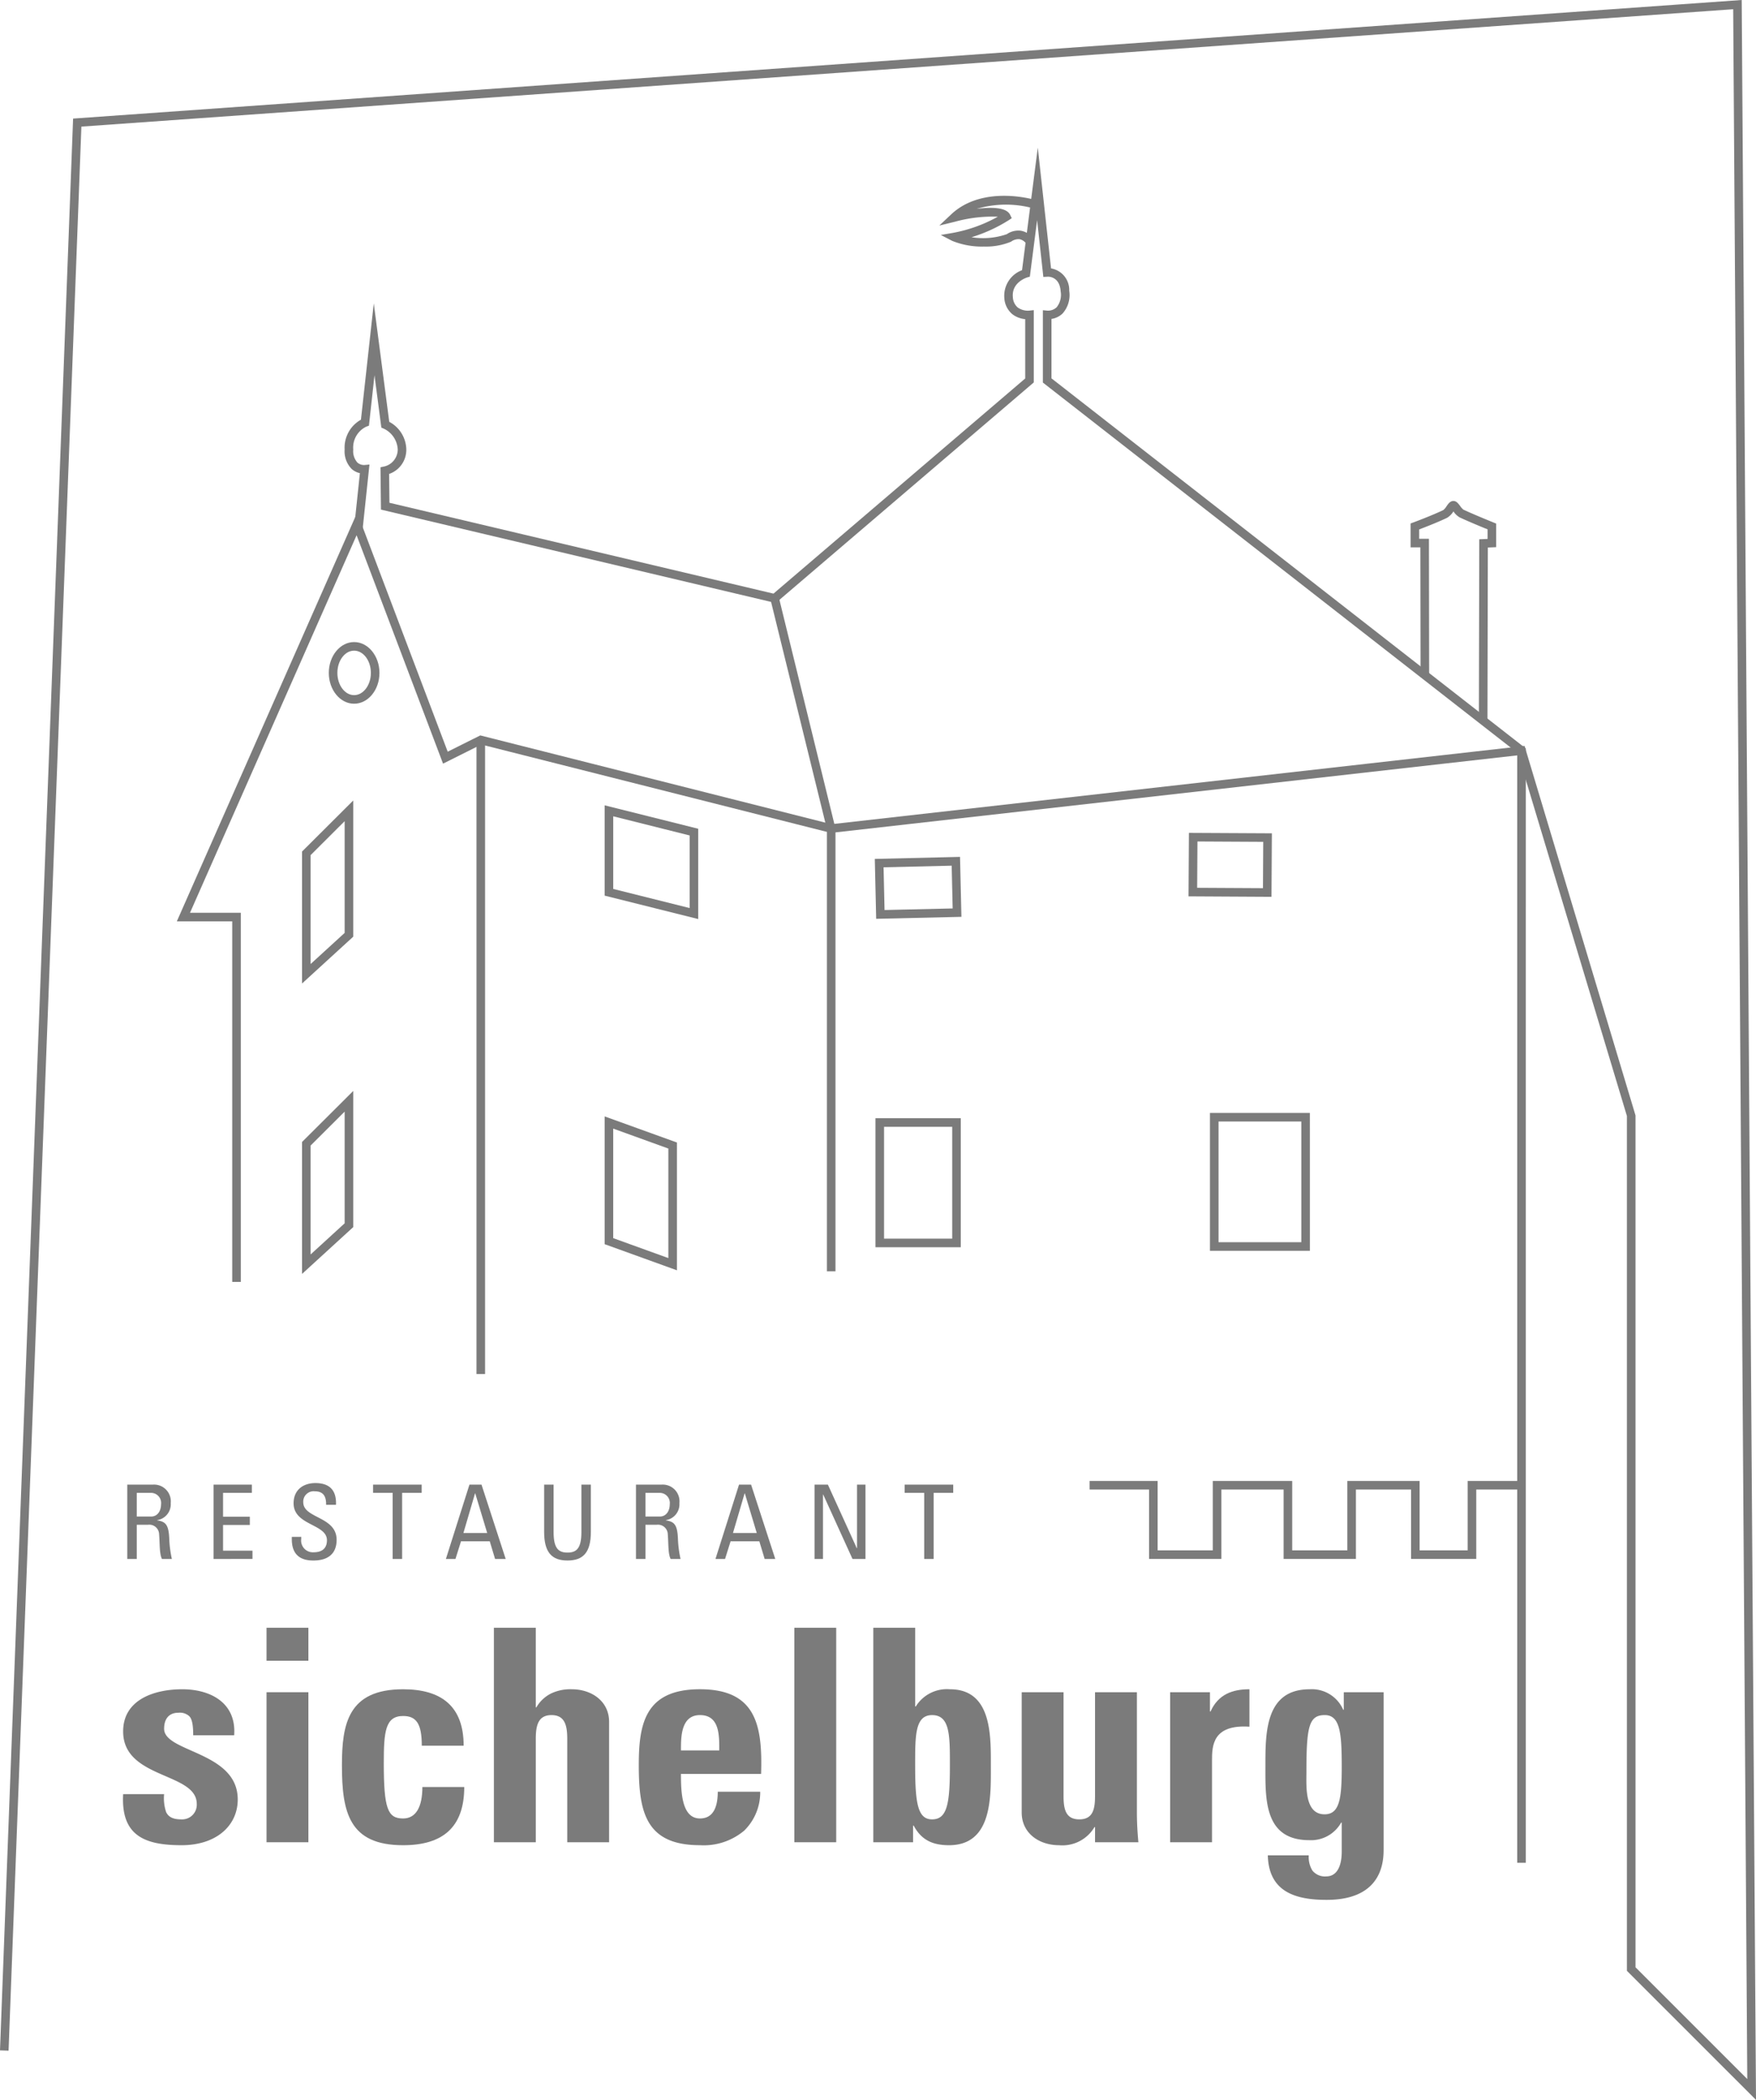 <?xml version="1.0" encoding="UTF-8"?>
<svg xmlns="http://www.w3.org/2000/svg" width="273.083" height="326.373" viewBox="0 0 273.083 326.373">
  <g id="Gruppe_55" data-name="Gruppe 55" transform="translate(-11389 -10527.535)">
    <path id="Pfad_1" data-name="Pfad 1" d="M270.86,0,11.367,18.43,0,318.675l1.333.049L12.656,19.678,269.535,1.434l2.191,321.7-17.38-17.368v-132.4L237.09,115.934,129.311,128.1l-54.62-13.8-5.068,2.531L55.548,79.669,27.5,143.2h8.614V199.24H37.45V141.865h-7.9L55.454,83.188,68.9,118.69l5.945-2.973L129.1,129.423l.119.029,106.914-12.069,16.877,56.074V306.314l20.073,20.058L270.865.712Z" transform="translate(11389 10527.535)" fill="#7b7b7b"></path>
    <rect id="Rechteck_1" data-name="Rechteck 1" width="1.334" height="98.54" transform="translate(11463.101 10642.545)" fill="#7b7b7b"></rect>
    <path id="Pfad_2" data-name="Pfad 2" d="M223.851,283.766h-1.334V111.23L148.748,53.707V42.463l.729.067a1.965,1.965,0,0,0,1.411-.522,3.1,3.1,0,0,0,.627-2.477c-.155-2.307-1.866-2.3-2.064-2.275l-.63.035-.969-8.825-1.13,8.781-.416.121c-.1.031-2.445.773-2.225,3.061a2.25,2.25,0,0,0,.745,1.6,2.727,2.727,0,0,0,1.768.5l.739-.08V53.688l-.234.2-39.893,34.08-.33-.076L45.811,73.452l-.073-6.582.54-.109a2.723,2.723,0,0,0,2.142-2.648,3.784,3.784,0,0,0-2.2-3.256l-.35-.151-1.064-8.14-.863,7.845-.394.14A3.6,3.6,0,0,0,41.5,64.113a2.66,2.66,0,0,0,.65,2.027,1.56,1.56,0,0,0,1.062.383l.811-.077L42.877,77.275l-1.326-.139.985-9.348a2.788,2.788,0,0,1-1.288-.662,3.893,3.893,0,0,1-1.086-3.013A4.975,4.975,0,0,1,42.7,59.478L44.693,41.4,47.1,59.809a4.98,4.98,0,0,1,2.654,4.3,3.964,3.964,0,0,1-2.672,3.8l.049,4.482,59.722,14.12L146,53.073V43.848a3.783,3.783,0,0,1-2.016-.781,3.529,3.529,0,0,1-1.23-2.51,4.24,4.24,0,0,1,2.754-4.317l2.45-19.043,2.062,18.767a3.4,3.4,0,0,1,2.829,3.476,4.316,4.316,0,0,1-1.034,3.532,3.17,3.17,0,0,1-1.729.846v9.236l73.768,57.525Z" transform="translate(11402.433 10533.287)" fill="#7b7b7b"></path>
    <path id="Pfad_3" data-name="Pfad 3" d="M99.9,174.321H98.567V105.59L89.785,69.882l1.3-.32L99.9,105.51Z" transform="translate(11419.03 10550.802)" fill="#7b7b7b"></path>
    <path id="Pfad_4" data-name="Pfad 4" d="M187.106,184.6H176.967V173.817h-8.574V184.6H157.148V173.817h-9.68V184.6H136.224V173.817h-9.245v-1.334h10.58V183.27h8.575V172.482h12.349V183.27h8.575V172.482H178.3V183.27h7.47V172.482h8.374v1.334h-7.039Z" transform="translate(11431.471 10585.226)" fill="#7b7b7b"></path>
    <path id="Pfad_5" data-name="Pfad 5" d="M176.338,92.467l-1.334,0,.061-28.167,1.289-.055V62.757c-.867-.351-2.894-1.185-4.329-1.854a2.883,2.883,0,0,1-.978-.939,2.9,2.9,0,0,1-.988,1c-1.46.7-3.464,1.475-4.34,1.807v1.452h1.519l.032,21.46-1.334,0-.029-20.128h-1.521V61.841l.436-.16c.028-.011,2.838-1.05,4.655-1.922a2.473,2.473,0,0,0,.5-.594c.279-.4.568-.817,1.064-.817.462,0,.734.36,1.048.778a2.9,2.9,0,0,0,.5.564c1.831.853,4.655,1.984,4.683,2l.42.169v3.667l-1.292.055Z" transform="translate(11443.982 10547.051)" fill="#7b7b7b"></path>
    <path id="Pfad_6" data-name="Pfad 6" d="M35.2,121.676V101.166l7.96-7.932V114.4Zm1.334-19.954v16.926l5.291-4.837V96.447Z" transform="translate(11400.772 10558.719)" fill="#7b7b7b"></path>
    <path id="Pfad_7" data-name="Pfad 7" d="M35.2,155.5V134.992l7.96-7.931v21.163Zm1.334-19.956v16.928l5.291-4.839V130.274Z" transform="translate(11400.772 10570.033)" fill="#7b7b7b"></path>
    <path id="Pfad_8" data-name="Pfad 8" d="M85.014,111.471,70.463,107.83V93.795l14.551,3.64ZM71.8,106.79l11.882,2.972V98.478L71.8,95.5Z" transform="translate(11412.567 10558.907)" fill="#7b7b7b"></path>
    <path id="Pfad_9" data-name="Pfad 9" d="M81.707,153.946l-11.244-4.062V130.026l11.244,4.058Zm-9.91-5,8.575,3.1V135.022l-8.575-3.1Z" transform="translate(11412.567 10571.025)" fill="#7b7b7b"></path>
    <path id="Pfad_10" data-name="Pfad 10" d="M102.16,109.425l-.214-9.309L115.2,99.8l.216,9.317Zm1.149-8.005.153,6.64,10.593-.247-.155-6.647Z" transform="translate(11423.098 10560.915)" fill="#7b7b7b"></path>
    <path id="Pfad_11" data-name="Pfad 11" d="M151.409,106.94l-12.9-.072.06-9.864,12.9.067Zm-11.559-1.4,10.233.056.041-7.2-10.23-.055Z" transform="translate(11435.326 10559.98)" fill="#7b7b7b"></path>
    <path id="Pfad_12" data-name="Pfad 12" d="M115.29,150.288H102.023v-20.05H115.29Zm-11.933-1.334h10.6V131.572h-10.6Z" transform="translate(11423.124 10571.096)" fill="#7b7b7b"></path>
    <path id="Pfad_13" data-name="Pfad 13" d="M156.544,151.049H141V129.617h15.54Zm-14.205-1.334h12.871V130.951H142.338Z" transform="translate(11436.162 10570.889)" fill="#7b7b7b"></path>
    <path id="Pfad_14" data-name="Pfad 14" d="M42.252,84.363c-2.169,0-3.934-2.15-3.934-4.791s1.766-4.792,3.934-4.792,3.942,2.148,3.942,4.792-1.768,4.791-3.942,4.791m0-8.248c-1.433,0-2.6,1.551-2.6,3.458s1.166,3.456,2.6,3.456,2.608-1.551,2.608-3.456-1.169-3.458-2.608-3.458" transform="translate(11401.816 10552.547)" fill="#7b7b7b"></path>
    <path id="Pfad_15" data-name="Pfad 15" d="M116.425,30.692a12.269,12.269,0,0,1-4.971-.889L109.7,28.89l1.954-.336a22.854,22.854,0,0,0,6.911-2.5,21.885,21.885,0,0,0-6.64.774l-2.458.6L111.3,25.7c4.9-4.613,12.736-2.351,13.067-2.253l-.38,1.278a16.088,16.088,0,0,0-8.721.112c2.275-.294,4.632-.271,5.211.922l.252.522-.483.323a23.929,23.929,0,0,1-5.768,2.638,11.3,11.3,0,0,0,5.477-.47,3.185,3.185,0,0,1,2.169-.544,2.959,2.959,0,0,1,1.976,1.289l-1.077.787a1.689,1.689,0,0,0-1.09-.755,1.947,1.947,0,0,0-1.236.334l-.119.072a10.17,10.17,0,0,1-4.158.738" transform="translate(11425.612 10535.163)" fill="#7b7b7b"></path>
    <path id="Pfad_16" data-name="Pfad 16" d="M16.307,179.154v5.313H14.834V172.911H18.82a2.607,2.607,0,0,1,2.769,2.881,2.494,2.494,0,0,1-2.112,2.641v.032c1.328.208,1.808.657,1.888,2.977a17.5,17.5,0,0,0,.4,3.024H20.228c-.415-.8-.319-2.3-.447-3.841a1.524,1.524,0,0,0-1.744-1.472Zm0-1.281h2.209c1.057,0,1.569-.913,1.569-1.92a1.572,1.572,0,0,0-1.553-1.762H16.307Z" transform="translate(11393.962 10585.369)" fill="#7b7b7b"></path>
    <path id="Pfad_17" data-name="Pfad 17" d="M24.891,184.466V172.911h5.953v1.28H26.363V177.9h4.162v1.28H26.363v4H30.94v1.28Z" transform="translate(11397.325 10585.369)" fill="#7b7b7b"></path>
    <path id="Pfad_18" data-name="Pfad 18" d="M35.468,181.086v.335a1.831,1.831,0,0,0,1.938,2.066c1.168,0,2.064-.5,2.064-1.874,0-2.56-5.186-2.273-5.186-5.745,0-2.048,1.456-3.137,3.392-3.137,2.112,0,3.3,1.025,3.2,3.378H39.342c.016-1.265-.384-2.1-1.778-2.1a1.611,1.611,0,0,0-1.776,1.7c0,2.545,5.186,2.177,5.186,5.842,0,2.431-1.68,3.216-3.586,3.216-3.408.032-3.408-2.577-3.376-3.68Z" transform="translate(11400.374 10585.309)" fill="#7b7b7b"></path>
    <path id="Pfad_19" data-name="Pfad 19" d="M51.034,172.911v1.28H47.992v10.275H46.52V174.191H43.479v-1.28Z" transform="translate(11403.543 10585.369)" fill="#7b7b7b"></path>
    <path id="Pfad_20" data-name="Pfad 20" d="M55.627,172.91H57.5l3.762,11.557H59.612l-.831-2.753H54.316l-.865,2.753H51.963Zm.9,1.361h-.032l-1.808,6.161h3.7Z" transform="translate(11406.38 10585.368)" fill="#7b7b7b"></path>
    <path id="Pfad_21" data-name="Pfad 21" d="M63.411,172.911h1.473v7.394c0,2.529.769,3.169,2.161,3.169s2.161-.641,2.161-3.169v-7.394h1.472v7.33c0,3.2-1.184,4.465-3.632,4.465s-3.634-1.264-3.634-4.465Z" transform="translate(11410.209 10585.369)" fill="#7b7b7b"></path>
    <path id="Pfad_22" data-name="Pfad 22" d="M75.587,179.154v5.313H74.114V172.911H78.1a2.607,2.607,0,0,1,2.769,2.881,2.494,2.494,0,0,1-2.112,2.641v.032c1.328.208,1.808.657,1.888,2.977a17.494,17.494,0,0,0,.4,3.024H79.508c-.415-.8-.319-2.3-.448-3.841a1.523,1.523,0,0,0-1.743-1.472Zm0-1.281H77.8c1.057,0,1.569-.913,1.569-1.92a1.572,1.572,0,0,0-1.553-1.762H75.587Z" transform="translate(11413.789 10585.369)" fill="#7b7b7b"></path>
    <path id="Pfad_23" data-name="Pfad 23" d="M87.043,172.91h1.872l3.762,11.557H91.028l-.831-2.753H85.732l-.865,2.753H83.379Zm.9,1.361H87.91l-1.81,6.161h3.7Z" transform="translate(11416.888 10585.368)" fill="#7b7b7b"></path>
    <path id="Pfad_24" data-name="Pfad 24" d="M102.846,172.911v11.555h-2.018l-4.561-10.019h-.032v10.019H94.923V172.911H97l4.5,9.891h.032v-9.891Z" transform="translate(11420.749 10585.369)" fill="#7b7b7b"></path>
    <path id="Pfad_25" data-name="Pfad 25" d="M112.978,172.911v1.28h-3.041v10.275h-1.473V174.191h-3.039v-1.28Z" transform="translate(11424.262 10585.369)" fill="#7b7b7b"></path>
    <path id="Pfad_26" data-name="Pfad 26" d="M20.728,213.043a6.689,6.689,0,0,0,.323,2.816c.37.739,1.062,1.108,2.355,1.108a2.275,2.275,0,0,0,2.4-2.4c0-4.942-11.45-3.831-11.45-11.266,0-5.032,4.986-6.556,9.186-6.556,4.433,0,8.449,2.124,8.08,7.155H25.253c0-1.616-.185-2.585-.647-3a2.183,2.183,0,0,0-1.663-.507c-1.431,0-2.215.922-2.215,2.491,0,3.694,11.45,3.51,11.45,10.988,0,4.063-3.324,7.111-8.726,7.111-5.678,0-9.464-1.432-9.094-7.941Z" transform="translate(11393.794 10593.341)" fill="#7b7b7b"></path>
    <path id="Pfad_27" data-name="Pfad 27" d="M37.57,194.709H31.06v-5.126h6.51Zm0,28.208H31.06V199.6h6.51Z" transform="translate(11399.389 10590.945)" fill="#7b7b7b"></path>
    <path id="Pfad_28" data-name="Pfad 28" d="M52.267,205.516c0-3.463-.877-4.616-2.909-4.616-2.77,0-3,2.446-3,7.294,0,7.11.6,8.634,3,8.634,2.032,0,3-1.847,3-4.893h6.511c0,6.324-3.416,9.049-9.511,9.049-8.4,0-9.511-5.126-9.511-12.42,0-6.372.923-11.819,9.511-11.819,6,0,9.419,2.678,9.419,8.771Z" transform="translate(11402.328 10593.341)" fill="#7b7b7b"></path>
    <path id="Pfad_29" data-name="Pfad 29" d="M68.963,222.917V206.85c0-2.078-.37-3.694-2.447-3.694s-2.446,1.616-2.446,3.694v16.067H57.559V189.583H64.07v12.373h.091a5.427,5.427,0,0,1,2.31-2.17,7,7,0,0,1,3.185-.646c3.093,0,5.817,1.846,5.817,5.078v18.7Z" transform="translate(11408.252 10590.945)" fill="#7b7b7b"></path>
    <path id="Pfad_30" data-name="Pfad 30" d="M81,209.9c0,2.77.093,6.926,2.956,6.926,2.309,0,2.769-2.217,2.769-4.156h6.6a8.3,8.3,0,0,1-2.493,6.049,9.777,9.777,0,0,1-6.879,2.262c-8.4,0-9.511-5.126-9.511-12.42,0-6.372.922-11.819,9.511-11.819,8.771,0,9.742,5.68,9.511,13.158Zm5.956-3.647c0-2.262.092-5.494-3-5.494-3,0-2.956,3.51-2.956,5.494Z" transform="translate(11413.898 10593.341)" fill="#7b7b7b"></path>
    <rect id="Rechteck_2" data-name="Rechteck 2" width="6.511" height="33.334" transform="translate(11512.531 10780.528)" fill="#7b7b7b"></rect>
    <path id="Pfad_31" data-name="Pfad 31" d="M101.772,189.583h6.508v12.236h.093a5.7,5.7,0,0,1,5.31-2.678c6.555,0,6.369,7.249,6.369,11.958,0,4.8.232,12.281-6.508,12.281-2.494,0-4.294-.785-5.494-3.048h-.093v2.586h-6.185Zm11.911,21.469c0-4.663.044-7.895-2.77-7.895-2.68,0-2.633,3.232-2.633,7.895,0,5.865.418,8.311,2.633,8.311,2.354,0,2.77-2.446,2.77-8.311" transform="translate(11423.04 10590.945)" fill="#7b7b7b"></path>
    <path id="Pfad_32" data-name="Pfad 32" d="M130.472,218.052h-.091a5.794,5.794,0,0,1-5.5,2.817c-3.093,0-5.817-1.847-5.817-5.079v-18.7h6.508V213.25c0,2.078.37,3.6,2.45,3.6s2.445-1.524,2.445-3.6V197.091h6.511v18.7c0,1.524.091,3.093.232,4.617h-6.743Z" transform="translate(11428.825 10593.456)" fill="#7b7b7b"></path>
    <path id="Pfad_33" data-name="Pfad 33" d="M142.554,197.207v3h.089c1.2-2.678,3.419-3.463,6.05-3.463v5.818c-5.726-.371-5.818,2.955-5.818,5.262v12.7h-6.511V197.207Z" transform="translate(11434.61 10593.341)" fill="#7b7b7b"></path>
    <path id="Pfad_34" data-name="Pfad 34" d="M165.848,197.205v24.286c0,1.615.091,7.987-8.865,7.987-4.851,0-9.005-1.246-9.142-6.926h6.369a3.977,3.977,0,0,0,.555,2.355,2.483,2.483,0,0,0,2.171.922c1.616,0,2.4-1.523,2.4-3.877v-4.478h-.095A5.367,5.367,0,0,1,154.3,220.2c-7.154,0-6.834-6.555-6.834-11.819,0-5.126.095-11.634,6.882-11.634a5.324,5.324,0,0,1,5.218,3.184h.091v-2.724Zm-9.188,18.976c2.354,0,2.677-2.447,2.677-7.388,0-5.124-.23-8.034-2.63-8.034-2.45,0-2.864,1.709-2.864,8.82,0,2.17-.324,6.6,2.817,6.6" transform="translate(11438.323 10593.341)" fill="#7b7b7b"></path>
    <rect id="Rechteck_3" data-name="Rechteck 3" width="273.082" height="326.373" transform="translate(11389 10527.535)" fill="none"></rect>
  </g>
</svg>
